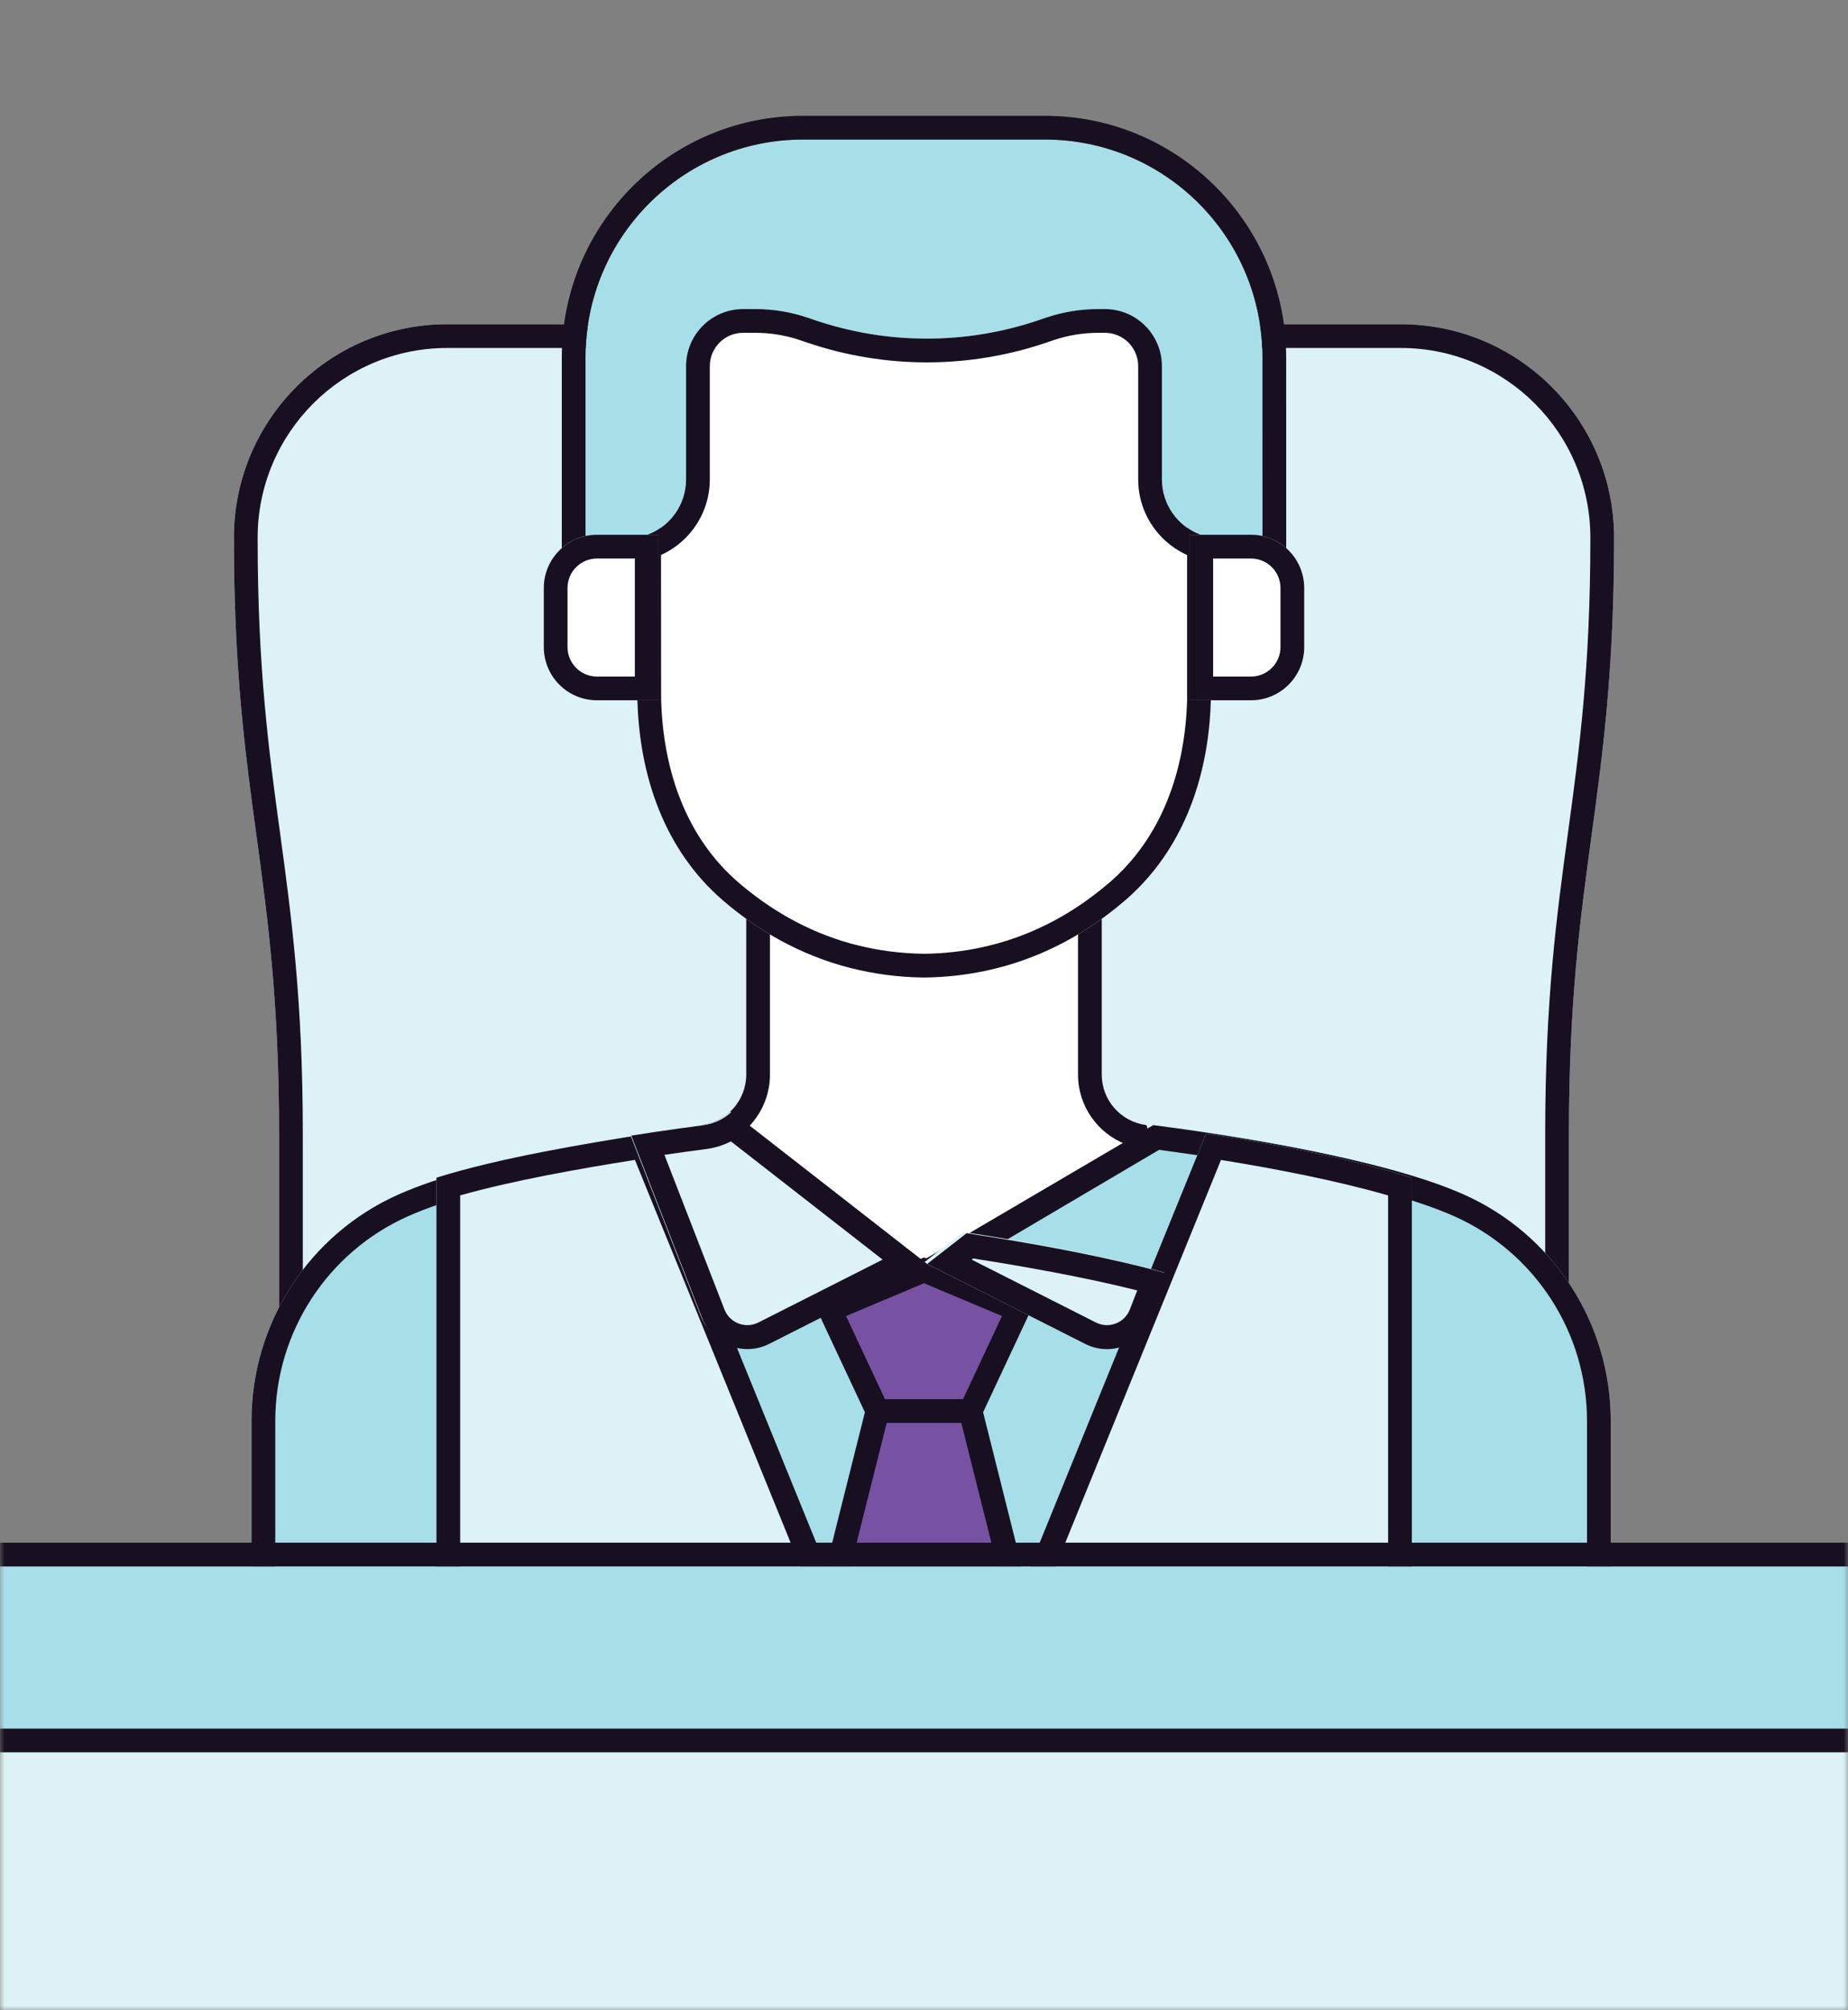 <?xml version="1.0" encoding="UTF-8"?>
<svg xmlns="http://www.w3.org/2000/svg" width="206" height="224" viewBox="0 0 206 224" fill="none">
  <rect x="0" y="0" width="206" height="224" fill="#808080" stroke="none"/>
  <mask id="mask0_8_172" style="mask-type:alpha" maskUnits="userSpaceOnUse" x="0" y="0" width="206" height="224">
    <rect width="206" height="224" fill="#7752A2"></rect>
  </mask>
  <g mask="url(#mask0_8_172)">
    <path d="M31.108 199.392V126.345C31.108 111.6 29.85 102.367 28.591 93.134C27.332 83.902 26.073 74.669 26.073 59.924C26.073 46.781 36.72 36.127 49.854 36.127H156.146C169.279 36.127 179.926 46.781 179.926 59.924C179.926 74.67 178.667 83.902 177.409 93.135C176.15 102.368 174.891 111.6 174.891 126.346V199.392H31.108Z" fill="#DCF2F6"></path>
    <path fill-rule="evenodd" clip-rule="evenodd" d="M31.108 199.392V126.345C31.108 111.6 29.85 102.367 28.591 93.134C27.332 83.902 26.073 74.669 26.073 59.924C26.073 46.781 36.72 36.127 49.854 36.127H156.146C169.279 36.127 179.926 46.781 179.926 59.924C179.926 74.67 178.667 83.902 177.409 93.135C176.15 102.368 174.891 111.6 174.891 126.346V199.392H31.108ZM172.246 196.746V126.346C172.246 111.421 173.524 102.047 174.787 92.782L174.787 92.778C176.041 83.578 177.281 74.487 177.281 59.924C177.281 48.241 167.816 38.773 156.146 38.773H49.854C38.183 38.773 28.719 48.241 28.719 59.924C28.719 74.487 29.958 83.578 31.212 92.777L31.213 92.782C32.476 102.047 33.754 111.42 33.754 126.345V196.746H172.246Z" fill="#181020"></path>
    <path d="M103 188.395L128.607 129.432C128.316 129.394 128.032 125.393 127.759 125.357C124.931 124.99 122.815 122.583 122.815 119.73V93.775H83.185V119.73C83.185 122.583 81.068 124.99 78.24 125.357C77.967 125.393 77.684 129.393 77.392 129.432L103 188.395Z" fill="white"></path>
    <path fill-rule="evenodd" clip-rule="evenodd" d="M128.607 129.432C128.6 129.431 128.594 129.428 128.587 129.423C128.446 129.32 128.307 128.325 128.17 127.346C128.031 126.353 127.894 125.375 127.759 125.357C124.931 124.99 122.815 122.583 122.815 119.73V93.775H83.185V119.73C83.185 122.583 81.068 124.99 78.24 125.357C78.106 125.375 77.969 126.352 77.83 127.345C77.692 128.325 77.553 129.32 77.412 129.423C77.405 129.428 77.399 129.431 77.392 129.432L103 188.395L128.607 129.432ZM125.79 129.275C125.79 129.275 125.79 129.274 125.79 129.274C125.705 128.82 125.625 128.25 125.557 127.766L125.556 127.761C125.544 127.672 125.532 127.587 125.52 127.504C122.361 126.299 120.169 123.245 120.169 119.73V96.421H85.83V119.73C85.83 123.245 83.638 126.298 80.479 127.503C80.467 127.586 80.455 127.672 80.443 127.76L80.442 127.765C80.374 128.25 80.295 128.82 80.209 129.274C80.209 129.274 80.209 129.275 80.209 129.275L103 181.753L125.79 129.275Z" fill="#181020"></path>
    <path fill-rule="evenodd" clip-rule="evenodd" d="M116.738 21.644V21.64C112.82 19.864 108.253 18.692 103 18.634C93.234 18.743 85.84 22.698 80.581 27.23C75.676 31.456 72.423 37.183 71.024 43.418L71.049 77.796C71.234 86.407 74.048 94.695 80.581 100.325C84.27 103.503 89.008 106.398 94.879 107.881C94.883 107.88 94.888 107.878 94.893 107.877C97.389 108.509 100.087 108.888 103 108.921C112.766 108.812 120.159 104.856 125.419 100.324C131.952 94.695 134.796 86.407 134.981 77.795H134.976V43.418C133.576 37.183 130.323 31.456 125.419 27.23C122.99 25.136 120.102 23.169 116.738 21.644Z" fill="white"></path>
    <path fill-rule="evenodd" clip-rule="evenodd" d="M115.209 23.856C111.711 22.334 107.658 21.336 103 21.28C94.005 21.388 87.201 25.018 82.308 29.235C77.937 33 74.987 38.105 73.67 43.717L73.695 77.766C73.874 85.862 76.512 93.326 82.308 98.32C85.604 101.16 89.758 103.724 94.84 105.134L95.542 105.312C97.832 105.892 100.312 106.243 103 106.275C111.995 106.167 118.799 102.536 123.692 98.32C129.443 93.365 132.11 85.982 132.33 77.974V43.717C131.013 38.106 128.062 33 123.692 29.235C121.426 27.281 118.748 25.46 115.645 24.053L115.209 23.856ZM134.976 43.418V77.795L134.981 77.795C134.979 77.867 134.978 77.938 134.976 78.009C134.954 78.823 134.908 79.635 134.838 80.441C134.172 88.085 131.28 95.275 125.419 100.324C120.159 104.856 112.766 108.812 103 108.921C100.087 108.888 97.389 108.509 94.893 107.877L94.879 107.881C89.008 106.398 84.27 103.503 80.581 100.325C74.048 94.695 71.234 86.407 71.049 77.796L71.024 43.418C72.423 37.183 75.676 31.456 80.581 27.23C85.84 22.698 93.234 18.743 103 18.634C108.253 18.692 112.82 19.864 116.738 21.64V21.644C120.102 23.169 122.99 25.136 125.419 27.23C130.323 31.456 133.576 37.183 134.976 43.418Z" fill="#181020"></path>
    <path d="M44.408 133.102C53.471 129.065 70.602 126.461 79.036 125.366L100.795 144.152L128.555 125.366C136.989 126.461 154.12 129.065 163.183 133.102C173.138 137.538 179.552 147.421 179.552 158.326V195.602C179.552 200.01 175.981 203.583 171.576 203.583L36.015 203.583C31.61 203.583 28.039 200.009 28.039 195.601V158.325C28.039 147.42 34.453 137.538 44.408 133.102Z" fill="#A7DFE9"></path>
    <path fill-rule="evenodd" clip-rule="evenodd" d="M102.559 140.624L79.036 125.366C70.602 126.461 53.471 129.065 44.408 133.102C34.453 137.538 28.039 147.42 28.039 158.325V195.601C28.039 200.009 31.61 203.583 36.015 203.583L171.576 203.583C175.981 203.583 179.552 200.01 179.552 195.602V158.326C179.552 147.421 173.138 137.538 163.183 133.102C154.12 129.065 136.989 126.461 128.555 125.366L102.559 140.624ZM129.206 128.12L102.364 143.951L78.205 128.144C74.061 128.7 68.294 129.563 62.476 130.725C56.036 132.012 49.731 133.627 45.484 135.519C36.485 139.529 30.685 148.464 30.685 158.325V195.601C30.685 198.55 33.073 200.937 36.015 200.937L171.576 200.937C174.518 200.937 176.906 198.55 176.906 195.602V158.326C176.906 148.465 171.106 139.529 162.106 135.519C157.86 133.627 151.555 132.012 145.115 130.725C139.212 129.546 133.363 128.675 129.206 128.12Z" fill="#181020"></path>
    <path d="M115.791 35.671C111.772 37.036 107.558 37.732 103.314 37.732C99.071 37.732 94.856 37.036 90.837 35.671L90.044 35.402C88.163 34.764 86.191 34.438 84.205 34.438H82.835C79.324 34.438 76.478 37.286 76.478 40.799V53.411C76.478 56.241 74.698 58.648 72.199 59.591H66.546C66.117 59.591 65.689 59.639 65.27 59.732V39.813C65.27 26.413 76.126 15.549 89.517 15.549H116.476C129.868 15.549 140.724 26.414 140.726 39.815L140.73 59.732C140.319 59.641 139.892 59.59 139.454 59.59L133.8 59.591C131.302 58.648 129.522 56.241 129.522 53.411V40.799C129.522 37.285 126.675 34.437 123.164 34.437H122.423C120.491 34.437 118.571 34.746 116.736 35.351C116.686 35.367 116.636 35.384 116.586 35.401L116.584 35.402L116.081 35.572L115.791 35.671Z" fill="#A7DFE9"></path>
    <path fill-rule="evenodd" clip-rule="evenodd" d="M116.642 38.176C112.349 39.633 107.847 40.377 103.314 40.377C98.781 40.377 94.279 39.633 89.987 38.176L89.194 37.907C87.587 37.361 85.901 37.083 84.205 37.083H82.835C80.787 37.083 79.124 38.745 79.124 40.799V53.41C79.124 57.382 76.624 60.749 73.133 62.066L72.682 62.236L66.551 62.236C66.55 62.236 66.55 62.236 66.549 62.236C66.312 62.236 66.076 62.263 65.845 62.314L62.624 63.031V39.813C62.624 24.953 74.663 12.903 89.517 12.903H116.476C131.331 12.903 143.37 24.955 143.372 39.814L143.376 63.023L140.161 62.315C139.922 62.262 139.687 62.235 139.454 62.235C139.454 62.235 139.454 62.235 139.454 62.235L133.318 62.236L132.867 62.066C129.376 60.749 126.876 57.381 126.876 53.41V40.798C126.876 38.745 125.213 37.083 123.165 37.083H122.423C120.772 37.083 119.132 37.346 117.564 37.863C117.521 37.877 117.479 37.891 117.437 37.906L117.434 37.907L117.426 37.909L117.423 37.91L116.931 38.077L116.642 38.176ZM116.736 35.35C118.571 34.745 120.491 34.437 122.423 34.437H123.165C126.675 34.437 129.522 37.285 129.522 40.798V53.41C129.522 56.24 131.302 58.648 133.801 59.59L139.454 59.59C139.892 59.59 140.319 59.641 140.73 59.731L140.726 39.814C140.724 26.414 129.868 15.549 116.476 15.549H89.517C76.126 15.549 65.27 26.412 65.27 39.813V59.732C65.689 59.638 66.117 59.591 66.546 59.59H72.2C74.698 58.648 76.478 56.24 76.478 53.41V40.799C76.478 37.285 79.325 34.437 82.835 34.437H84.205C86.191 34.437 88.163 34.763 90.044 35.402L90.838 35.671C94.856 37.035 99.071 37.731 103.314 37.731C107.558 37.731 111.772 37.035 115.791 35.671L116.081 35.572L116.584 35.401L116.586 35.4C116.615 35.391 116.644 35.381 116.673 35.371C116.694 35.364 116.715 35.357 116.736 35.35Z" fill="#181020"></path>
    <path d="M103 141.548L92.528 145.955L97.81 157.228H108.19L113.472 145.955L103 141.548Z" fill="#7752A2"></path>
    <path fill-rule="evenodd" clip-rule="evenodd" d="M103 140.111L115.254 145.268L109.031 158.549H96.969L90.746 145.268L103 140.111ZM94.31 146.638L98.651 155.903H107.349L111.69 146.638L103 142.982L94.31 146.638Z" fill="#181020"></path>
    <path d="M108.19 157.226H97.81L86.176 203.574H119.824L108.19 157.226Z" fill="#7752A2"></path>
    <path fill-rule="evenodd" clip-rule="evenodd" d="M96.778 155.903H109.222L121.52 204.896H84.48L96.778 155.903ZM98.842 158.549L87.872 202.251H118.128L107.158 158.549H98.842Z" fill="#181020"></path>
    <path d="M48.65 203.577V131.227C55.575 129.034 65.39 127.389 72.437 126.307L98.906 191.351C100.723 195.815 106.159 195.815 107.975 191.351L134.445 126.307C141.502 127.39 150.452 129.039 157.381 131.237V203.577H48.65Z" fill="#DCF2F6"></path>
    <path fill-rule="evenodd" clip-rule="evenodd" d="M48.65 203.577V131.227C55.575 129.034 65.39 127.389 72.437 126.307L98.906 191.351C100.723 195.815 106.159 195.815 107.975 191.351L134.445 126.307C141.502 127.39 150.452 129.039 157.381 131.237V203.577H48.65ZM154.735 200.931V133.2C148.978 131.535 142.08 130.211 136.105 129.247L110.426 192.348C109.146 195.494 106.417 197.345 103.441 197.345C100.465 197.345 97.736 195.494 96.456 192.348L70.776 129.243C64.645 130.212 57.158 131.536 51.296 133.196V200.931H154.735Z" fill="#181020"></path>
    <path d="M78.24 125.359C75.584 125.704 72.934 126.085 70.288 126.503L78.121 146.643C79.269 149.594 82.709 150.914 85.534 149.487L103 140.667L81.4 123.862C80.531 124.682 79.425 125.206 78.24 125.359ZM107.363 137.272L103 140.667L120.465 149.487C123.291 150.914 126.73 149.595 127.878 146.643L129.767 141.787C122.731 139.801 113.926 138.273 107.363 137.272Z" fill="#DCF2F6"></path>
    <path fill-rule="evenodd" clip-rule="evenodd" d="M81.573 123.869C80.697 124.697 79.582 125.226 78.387 125.381C76.613 125.611 74.841 125.858 73.071 126.121C72.17 126.255 71.27 126.393 70.37 126.536L78.267 146.871C79.425 149.851 82.892 151.183 85.741 149.743L103.351 140.837L120.96 149.743C123.809 151.184 127.276 149.851 128.434 146.871L130.338 141.968C129.497 141.73 128.631 141.499 127.746 141.274C121.17 139.604 113.582 138.3 107.75 137.41L103.351 140.837L81.573 123.869ZM108.314 140.354L122.162 147.358C123.604 148.088 125.361 147.414 125.948 145.903C125.948 145.903 125.948 145.903 125.948 145.903L126.771 143.783C120.819 142.29 114.018 141.089 108.48 140.225L108.314 140.354ZM98.387 140.354L81.474 127.177C80.621 127.615 79.693 127.905 78.731 128.03M98.387 140.354L84.539 147.358C83.097 148.087 81.34 147.414 80.753 145.903L74.063 128.675C75.617 128.448 77.173 128.232 78.731 128.03" fill="#181020"></path>
    <path d="M139.453 59.588H132.585V78.03H139.453C142.728 78.03 145.383 75.374 145.383 72.097V65.522C145.383 62.245 142.729 59.588 139.453 59.588ZM73.415 59.588H66.546C63.272 59.588 60.617 62.245 60.617 65.522V72.097C60.617 75.374 63.272 78.03 66.546 78.03H73.415V59.588Z" fill="white"></path>
    <path fill-rule="evenodd" clip-rule="evenodd" d="M132.585 59.588H139.453C142.729 59.588 145.383 62.245 145.383 65.522V72.097C145.383 75.374 142.728 78.03 139.453 78.03H132.585V59.588ZM135.23 75.385H139.453C141.265 75.385 142.737 73.914 142.737 72.097V65.522C142.737 63.704 141.266 62.234 139.453 62.234H135.23V75.385ZM70.769 62.234H66.546C64.734 62.234 63.262 63.704 63.262 65.522V72.097C63.262 73.914 64.734 75.385 66.546 75.385H70.769V62.234ZM66.546 59.588C63.272 59.588 60.617 62.245 60.617 65.522V72.097C60.617 75.374 63.272 78.03 66.546 78.03H73.415V59.588H66.546Z" fill="#181020"></path>
    <path fill-rule="evenodd" clip-rule="evenodd" d="M173.918 236.063H172.745H5.415C2.257 236.063 -0.303 233.502 -0.303 230.341V177.38H178.464H179.637H206.304V230.341C206.304 233.502 203.744 236.063 200.586 236.063H173.918Z" fill="#DCF2F6"></path>
    <path fill-rule="evenodd" clip-rule="evenodd" d="M205.102 233.418C206.797 233.418 208.174 232.042 208.174 230.341V180.025H-2.174V230.341C-2.174 232.042 -0.797 233.418 0.898 233.418H205.102ZM-4.82 177.38H210.82V230.341C210.82 233.502 208.26 236.063 205.102 236.063H0.898C-2.26 236.063 -4.82 233.502 -4.82 230.341V177.38Z" fill="#181020"></path>
    <path d="M-0.313 192.606C-3.65 192.606 -6.354 189.899 -6.354 186.56V180.586C-6.354 177.247 -3.65 174.54 -0.313 174.54H206.313C209.649 174.54 212.354 177.247 212.354 180.586V186.56C212.354 189.899 209.649 192.606 206.313 192.606H-0.313Z" fill="#A7DFE9"></path>
    <path fill-rule="evenodd" clip-rule="evenodd" d="M-0.313 195.251C-5.112 195.251 -9 191.358 -9 186.56V180.585C-9 175.787 -5.112 171.894 -0.313 171.894H206.313C211.112 171.894 215 175.787 215 180.585V186.56C215 191.358 211.112 195.251 206.313 195.251H-0.313ZM-6.354 186.56C-6.354 189.899 -3.65 192.605 -0.313 192.605H206.313C209.65 192.605 212.354 189.899 212.354 186.56V180.585C212.354 177.246 209.65 174.54 206.313 174.54H-0.313C-3.65 174.54 -6.354 177.246 -6.354 180.585V186.56Z" fill="#181020"></path>
  </g>
</svg>
